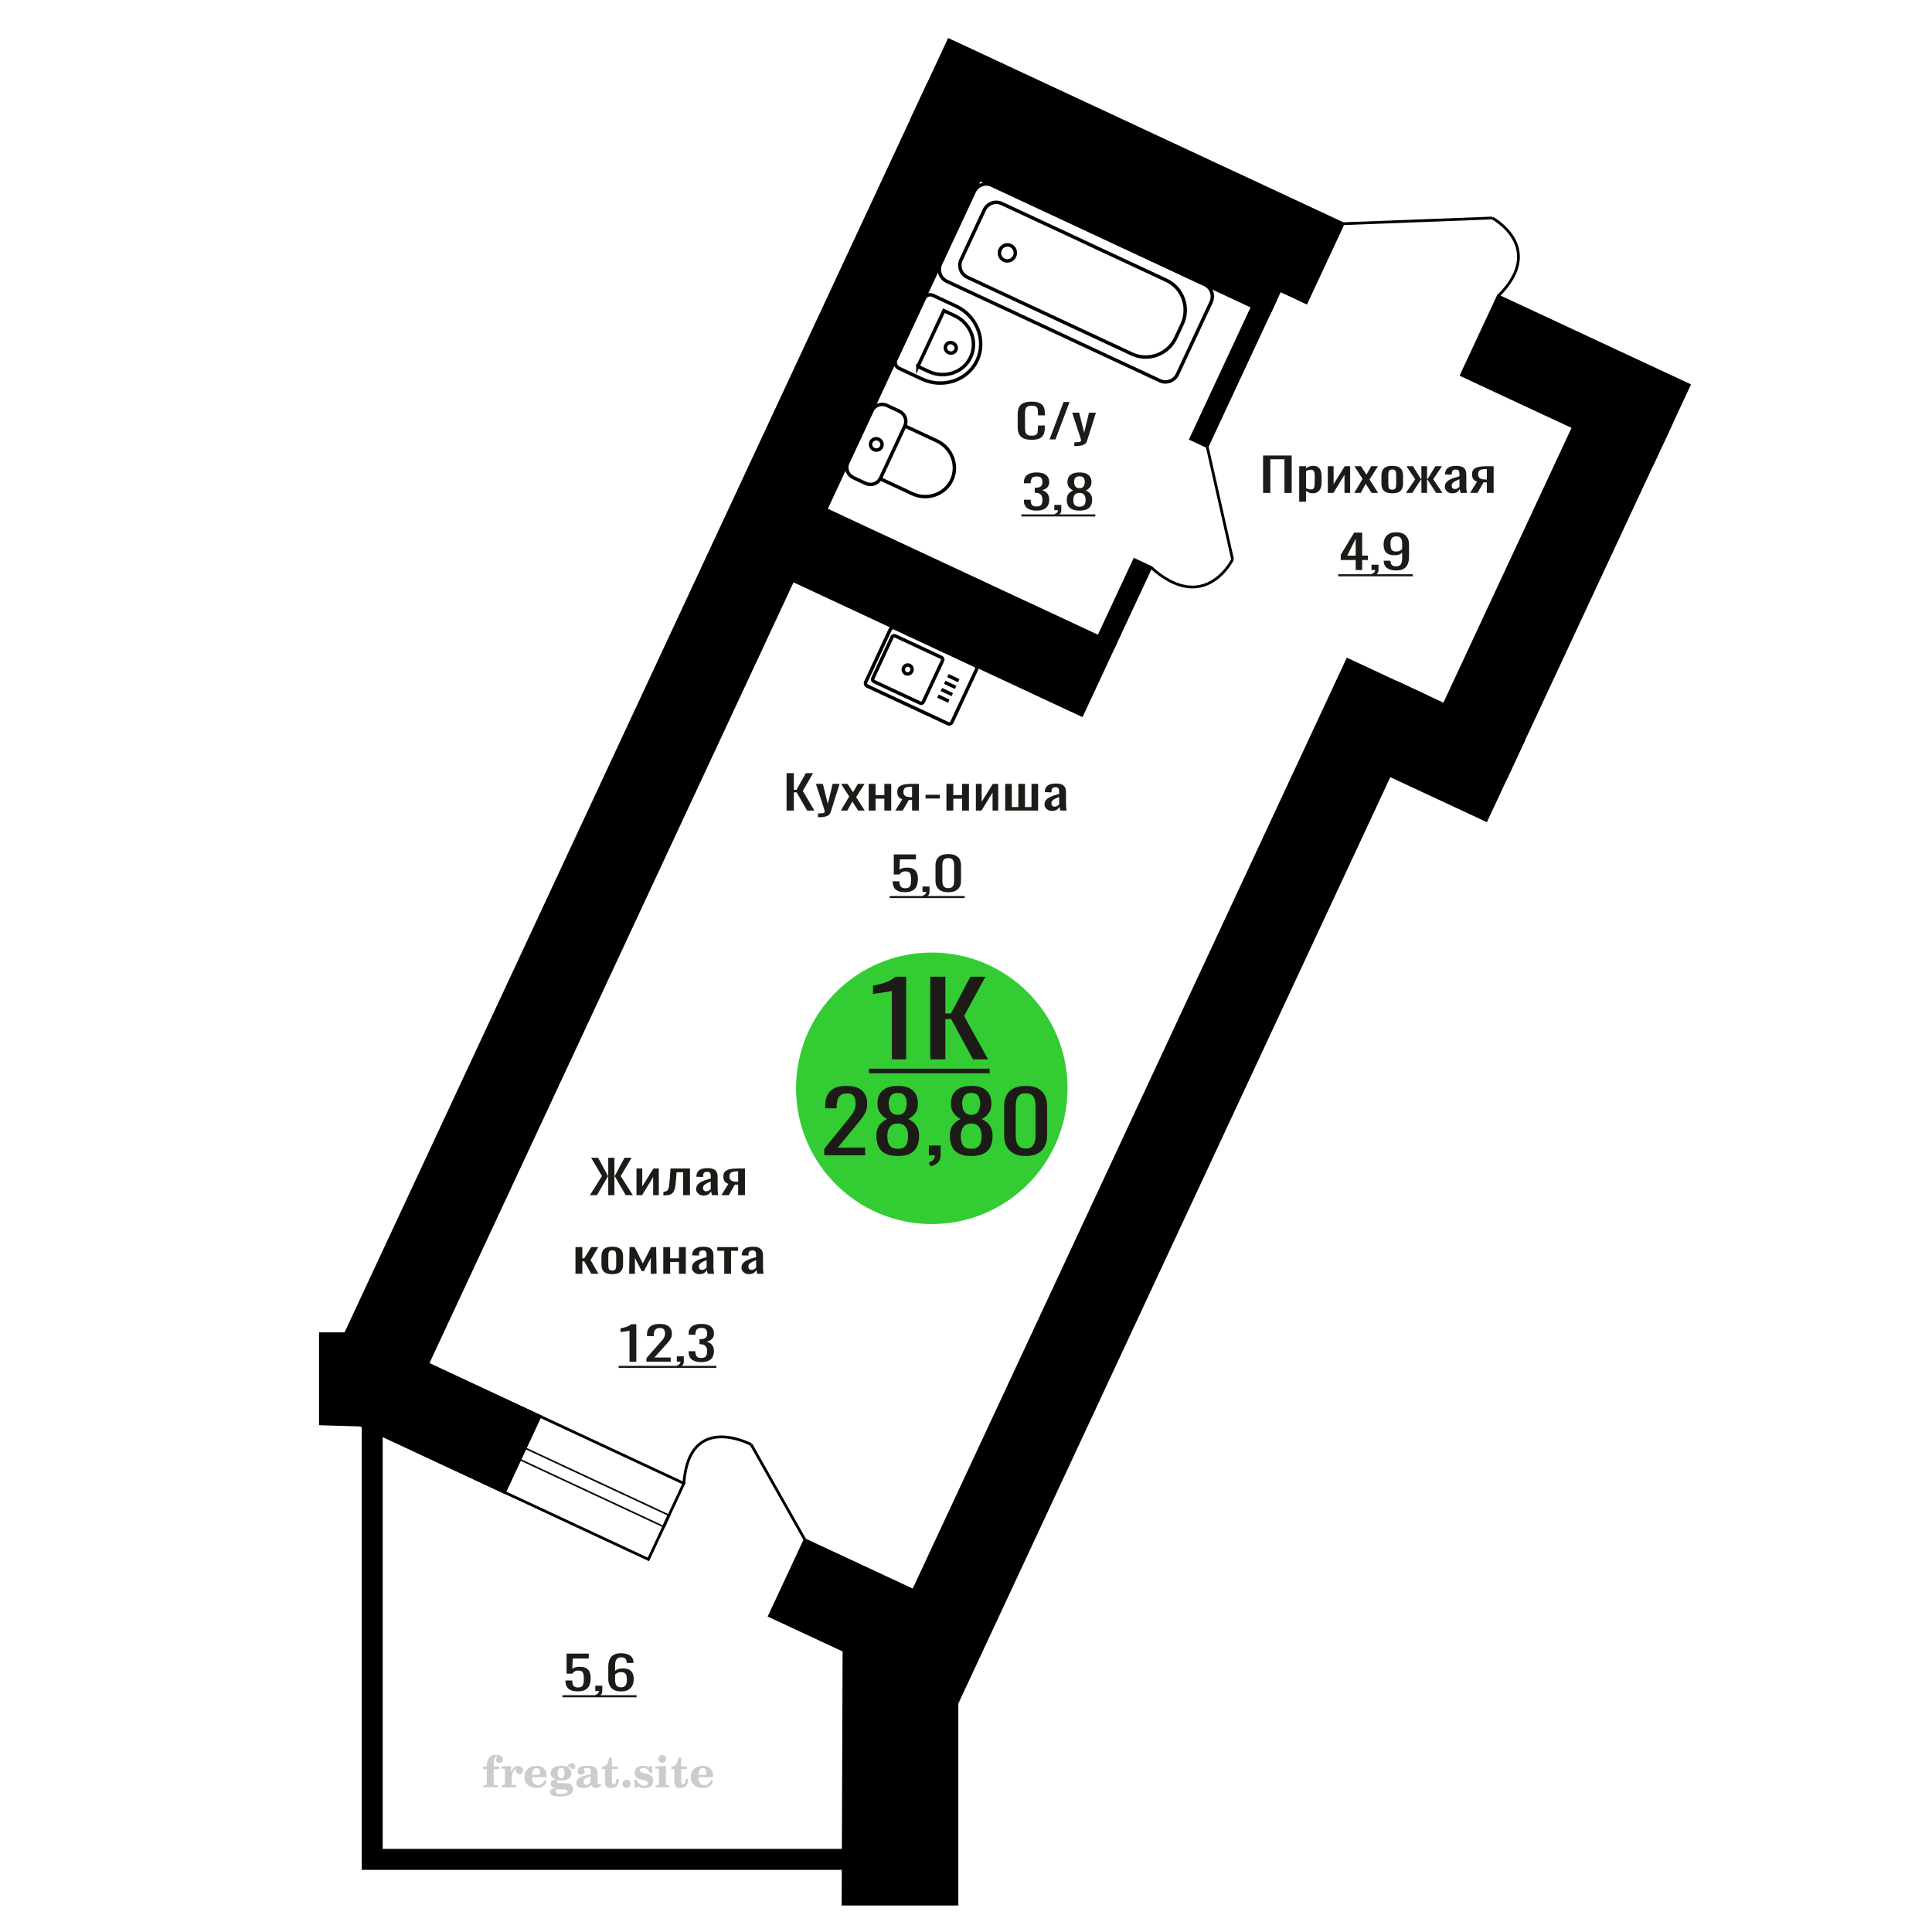 <?xml version="1.0" encoding="UTF-8"?>
<!DOCTYPE svg PUBLIC "-//W3C//DTD SVG 1.1//EN" "http://www.w3.org/Graphics/SVG/1.1/DTD/svg11.dtd">
<!-- Creator: CorelDRAW 2019 -->
<svg xmlns="http://www.w3.org/2000/svg" xml:space="preserve" width="140mm" height="140mm" version="1.1" style="shape-rendering:geometricPrecision; text-rendering:geometricPrecision; image-rendering:optimizeQuality; fill-rule:evenodd; clip-rule:evenodd"
viewBox="0 0 14000 14000"
 xmlns:xlink="http://www.w3.org/1999/xlink">
 <defs>
  <style type="text/css">
   <![CDATA[
    .str0 {stroke:black;stroke-width:25;stroke-miterlimit:22.926}
    .str1 {stroke:black;stroke-width:20;stroke-miterlimit:22.926}
    .fil1 {fill:none}
    .fil3 {fill:black}
    .fil2 {fill:#1C1B17}
    .fil4 {fill:#33CC33}
    .fil0 {fill:#1C1B17;fill-rule:nonzero}
    .fil5 {fill:#CCCCCC;fill-rule:nonzero}
   ]]>
  </style>
 </defs>
 <g id="Слой_x0020_1">
  <path class="fil0" d="M7476.05 3187.01c-26.71,0 -47.44,-4.01 -62.19,-12.05 -14.74,-8.03 -25,-18.85 -30.74,-32.46 -5.75,-13.61 -8.63,-28.78 -8.63,-45.51l0 -95.72c0,-18.3 2.88,-34.25 8.63,-47.86 5.74,-13.61 16,-24.15 30.74,-31.62 14.75,-7.48 35.48,-11.22 62.19,-11.22 23.61,0 42.31,3.13 56.14,9.38 13.82,6.24 23.76,15.17 29.81,26.77 6.06,11.6 9.08,25.55 9.08,41.83l0 21.42 -49.83 0 0 -19.07c0,-10.04 -0.71,-18.91 -2.11,-26.61 -1.39,-7.7 -5.2,-13.67 -11.41,-17.91 -6.21,-4.23 -16.62,-6.35 -31.21,-6.35 -14.91,0 -25.78,2.28 -32.61,6.86 -6.84,4.57 -11.26,11.04 -13.28,19.41 -2.02,8.36 -3.02,18.13 -3.02,29.28l0 107.43c0,13.61 1.54,24.37 4.65,32.3 3.1,7.92 8.24,13.55 15.38,16.9 7.14,3.34 16.77,5.02 28.88,5.02 14.28,0 24.53,-2.29 30.75,-6.86 6.21,-4.58 10.09,-10.88 11.64,-18.91 1.56,-8.04 2.34,-17.41 2.34,-28.12l0 -20.08 49.83 0 0 20.08c0,16.51 -2.79,31.07 -8.38,43.68 -5.6,12.6 -15.22,22.42 -28.88,29.45 -13.67,7.03 -32.92,10.54 -57.77,10.54z"/>
  <polygon id="1" class="fil0" points="7605.57,3184 7707.11,2912.92 7750.45,2912.92 7648.43,3184 "/>
  <path id="2" class="fil0" d="M7784.91 3232.53l0 -27.45c12.11,0 21.74,-0.39 28.88,-1.17 7.14,-0.78 12.27,-2.23 15.37,-4.35 3.1,-2.12 4.66,-5.07 4.66,-8.87 0,-2 -1.08,-6.47 -3.25,-13.38 -2.17,-6.92 -4.51,-14.28 -6.99,-22.09l-54.04 -164.66 50.31 0 36.33 144.58 34.94 -144.58 50.32 0 -64.3 204.15c-2.78,9.37 -7.9,16.79 -15.37,22.25 -7.44,5.47 -16.99,9.43 -28.64,11.89 -11.65,2.45 -25.7,3.68 -42.16,3.68l-6.06 0z"/>
  <path class="fil1 str0" d="M6319.33 2975.93l-176.33 378.13c-18.58,39.85 -0.26,88.07 40.7,107.17l88.55 41.29c40.96,19.1 89.68,2.14 108.26,-37.71l176.32 -378.13c18.58,-39.85 0.27,-88.07 -40.7,-107.17l-88.54 -41.29c-40.97,-19.1 -89.68,-2.14 -108.26,37.71zm237.5 110.75l-178.43 382.65 232.52 108.43c108.19,50.45 236.86,5.64 285.93,-99.6l0 0c49.07,-105.23 0.7,-232.61 -107.5,-283.06l-232.52 -108.42zm-245.03 115.91c-9.55,20.48 -0.22,45.04 20.83,54.86 21.06,9.82 45.87,1.17 55.41,-19.31 9.55,-20.47 0.23,-45.03 -20.83,-54.85 -21.05,-9.82 -45.86,-1.18 -55.41,19.3z"/>
  <path class="fil0" d="M7510.97 3700.02c-20.27,0 -37.18,-2.79 -50.69,-8.36 -13.52,-5.58 -23.66,-13.61 -30.42,-24.1 -6.76,-10.49 -10.13,-22.87 -10.13,-37.15l0 -9.04 48.84 0c0,0.9 0,1.85 0,2.85 0,1 0,2.06 0,3.18 0.3,8.03 1.61,15.28 3.92,21.75 2.3,6.47 6.45,11.6 12.44,15.4 5.99,3.79 14.68,5.69 26.04,5.69 11.98,0 21.04,-2.07 27.19,-6.19 6.14,-4.13 10.29,-9.99 12.43,-17.58 2.15,-7.58 3.24,-16.28 3.24,-26.1 0,-14.28 -3.62,-25.94 -10.84,-34.97 -7.21,-9.04 -19.89,-14 -38.01,-14.9 -0.93,-0.22 -2.08,-0.33 -3.46,-0.33 -1.38,0 -2.53,0 -3.46,0l0 -35.81c0.93,0 2,0 3.23,0 1.23,0 2.31,0 3.23,0 17.5,-0.45 30.1,-3.79 37.79,-10.04 7.68,-6.25 11.52,-16.62 11.52,-31.12 0,-12.28 -2.85,-22.09 -8.54,-29.46 -5.67,-7.36 -16.96,-11.04 -33.86,-11.04 -16.91,0 -28.11,4.07 -33.64,12.22 -5.53,8.14 -8.6,18.57 -9.22,31.29 0,0.89 0,1.84 0,2.84 0,1.01 0,1.95 0,2.85l-48.84 0 0 -9.04c0,-14.5 3.37,-26.88 10.13,-37.15 6.76,-10.26 16.98,-18.18 30.65,-23.76 13.66,-5.58 30.64,-8.37 50.92,-8.37 20.58,0 37.64,2.79 51.14,8.37 13.53,5.58 23.66,13.56 30.42,23.93 6.76,10.38 10.15,22.81 10.15,37.32 0,16.28 -4.85,29.34 -14.53,39.15 -9.66,9.82 -22.65,16.51 -38.94,20.08 11.38,2.46 20.97,6.7 28.81,12.72 7.83,6.02 13.91,13.67 18.2,22.92 4.3,9.26 6.46,20.03 6.46,32.3 0,16.06 -3.08,30.07 -9.23,42 -6.14,11.94 -15.97,21.2 -29.49,27.78 -13.51,6.58 -31.33,9.87 -53.45,9.87z"/>
  <path id="1" class="fil0" d="M7647.38 3740.85l-7.83 -15.39c8.29,-2.01 14.81,-5.53 19.58,-10.55 4.76,-5.02 7.14,-10.98 7.14,-17.9l-26.27 0 0 -38.49 50.7 0 0 37.82c0,11.83 -3.54,21.25 -10.6,28.28 -7.06,7.03 -17.97,12.44 -32.72,16.23z"/>
  <path id="2" class="fil0" d="M7822.49 3700.02c-22.43,0 -40.4,-3.23 -53.92,-9.7 -13.52,-6.47 -23.27,-15.68 -29.26,-27.61 -5.99,-11.94 -8.99,-25.94 -8.99,-42 0,-9.15 1.07,-17.18 3.23,-24.1 2.15,-6.92 5.29,-13 9.45,-18.24 4.14,-5.24 9.06,-9.82 14.75,-13.72 5.67,-3.91 11.89,-7.42 18.66,-10.54 -12.29,-6.03 -22.28,-13.89 -29.95,-23.6 -7.69,-9.7 -11.53,-22.03 -11.53,-36.98 0,-14.28 3.07,-26.66 9.21,-37.15 6.16,-10.48 15.76,-18.57 28.81,-24.26 13.05,-5.69 29.58,-8.54 49.54,-8.54 19.97,0 36.33,2.85 49.08,8.54 12.75,5.69 22.2,13.78 28.34,24.26 6.14,10.49 9.22,22.87 9.22,37.15 0,15.17 -3.77,27.56 -11.29,37.15 -7.53,9.59 -17.6,17.4 -30.18,23.43 6.74,3.12 12.97,6.63 18.66,10.54 5.68,3.9 10.6,8.48 14.74,13.72 4.15,5.24 7.37,11.32 9.68,18.24 2.3,6.92 3.46,14.95 3.46,24.1 0,16.06 -3,30.06 -8.99,42 -5.99,11.93 -15.67,21.14 -29.03,27.61 -13.37,6.47 -31.27,9.7 -53.69,9.7zm0 -28.44c11.98,0 21.19,-2.24 27.65,-6.7 6.45,-4.46 10.83,-10.48 13.14,-18.07 2.3,-7.59 3.46,-16.06 3.46,-25.44 0,-8.47 -1.31,-16.45 -3.93,-23.92 -2.62,-7.48 -7.15,-13.61 -13.59,-18.41 -6.46,-4.8 -15.37,-7.2 -26.73,-7.2 -11.37,0 -20.35,2.35 -26.96,7.03 -6.61,4.69 -11.29,10.77 -14.06,18.24 -2.76,7.48 -4.14,15.56 -4.14,24.26 0,9.38 1.22,17.85 3.69,25.44 2.45,7.59 6.98,13.61 13.59,18.07 6.61,4.46 15.9,6.7 27.88,6.7zm0 -133.87c10.44,-0.23 18.36,-2.57 23.73,-7.03 5.38,-4.46 9.14,-10.21 11.29,-17.24 2.15,-7.02 3.24,-14.33 3.24,-21.92 0,-11.15 -2.77,-20.64 -8.31,-28.44 -5.52,-7.81 -15.52,-11.72 -29.95,-11.72 -14.44,0 -24.58,3.91 -30.41,11.72 -5.84,7.8 -8.76,17.29 -8.76,28.44 0,7.59 1.07,14.9 3.22,21.92 2.16,7.03 6.07,12.78 11.76,17.24 5.67,4.46 13.74,6.8 24.19,7.03z"/>
  <polygon id="3" class="fil2" points="7401.29,3727.43 7937.24,3727.43 7937.24,3742.64 7401.29,3742.64 "/>
  <path class="fil1 str0" d="M6490.93 2607.94l208.12 -446.32c10.54,-22.6 38.53,-32.05 62.21,-21.01l165.68 77.26c152.31,71.03 221.48,248.04 153.71,393.37l0 0.01c-67.77,145.33 -247.83,206.13 -400.15,135.1l-165.67 -77.26c-23.69,-11.04 -34.44,-38.55 -23.9,-61.15zm160.25 47.52l188.48 -404.2 78.04 36.39c115.64,53.93 168.16,188.33 116.71,298.67l-1.38 2.95c-51.45,110.34 -188.17,156.5 -303.81,102.58l-78.04 -36.39zm202.36 -151.68c8.85,-18.99 32.16,-26.86 52.06,-17.58 19.9,9.28 28.86,32.19 20,51.18 -8.85,18.99 -32.16,26.86 -52.06,17.58 -19.9,-9.28 -28.85,-32.19 -20,-51.18z"/>
  <path class="fil0" d="M4187.5 12256.18c-22.42,0 -40.24,-3.13 -53.46,-9.37 -13.2,-6.25 -22.65,-15.29 -28.33,-27.11 -5.69,-11.83 -8.53,-25.88 -8.53,-42.17l49.31 0c0,8.03 0.92,15.9 2.77,23.59 1.84,7.7 5.76,14.06 11.75,19.08 5.98,5.02 15.13,7.53 27.41,7.53 13.52,0 23.2,-2.84 29.04,-8.53 5.84,-5.69 9.52,-13.39 11.06,-23.1 1.54,-9.7 2.3,-20.69 2.3,-32.96 0,-12.27 -0.92,-22.7 -2.76,-31.29 -1.84,-8.59 -5.68,-15.17 -11.52,-19.75 -5.84,-4.57 -15.05,-6.86 -27.65,-6.86 -10.14,0 -18.74,2.29 -25.81,6.86 -7.06,4.58 -12.29,9.76 -15.67,15.56l-41.94 0 0 -145.24 160.83 0 0 35.81 -116.12 0 -3.23 74.96c6.15,-4.68 13.75,-8.36 22.81,-11.04 9.06,-2.68 19.43,-4.02 31.11,-4.02 20.28,0 36.17,3.46 47.7,10.38 11.52,6.91 19.66,16.4 24.42,28.44 4.76,12.05 7.14,25.89 7.14,41.5 0,13.84 -1.38,26.72 -4.15,38.66 -2.76,11.93 -7.6,22.31 -14.51,31.12 -6.91,8.82 -16.36,15.68 -28.34,20.58 -11.98,4.91 -27.19,7.37 -45.63,7.37z"/>
  <path id="1" class="fil0" d="M4321.15 12297.34l-7.84 -15.39c8.29,-2.01 14.82,-5.53 19.58,-10.55 4.77,-5.02 7.15,-10.98 7.15,-17.9l-26.27 0 0 -38.49 50.7 0 0 37.82c0,11.83 -3.54,21.25 -10.61,28.28 -7.06,7.03 -17.96,12.44 -32.71,16.23z"/>
  <path id="2" class="fil0" d="M4499.48 12256.51c-21.51,0 -39.02,-3.96 -52.53,-11.88 -13.52,-7.92 -23.42,-18.63 -29.73,-32.13 -6.29,-13.5 -9.45,-28.5 -9.45,-45.01l0 -91.37c0,-17.62 2.77,-33.69 8.29,-48.19 5.54,-14.5 14.98,-26.1 28.35,-34.8 13.36,-8.7 31.72,-13.06 55.07,-13.06 19.36,0 35.72,2.57 49.08,7.7 13.37,5.13 23.65,12.61 30.88,22.42 7.22,9.82 10.98,21.76 11.28,35.81 0,0.45 0.08,1.06 0.23,1.85 0.15,0.78 0.24,1.5 0.24,2.17l-49.77 0c0,-13.16 -2.92,-23.2 -8.75,-30.12 -5.84,-6.92 -16.9,-10.37 -33.19,-10.37 -8.91,0 -16.59,2.06 -23.04,6.19 -6.45,4.12 -11.29,10.43 -14.52,18.91 -3.23,8.47 -4.84,19.41 -4.84,32.79l0 41.17c4.92,-5.58 11.91,-10.1 20.97,-13.56 9.06,-3.45 20.2,-5.18 33.41,-5.18 20.59,0 36.71,3.23 48.39,9.7 11.67,6.47 19.96,15.56 24.88,27.28 4.91,11.71 7.38,25.49 7.38,41.33 0,16.29 -3.07,31.12 -9.21,44.51 -6.16,13.39 -15.99,24.04 -29.5,31.96 -13.52,7.92 -31.49,11.88 -53.92,11.88zm0 -29.78c11.06,0 19.66,-2.29 25.8,-6.86 6.15,-4.58 10.52,-10.66 13.14,-18.24 2.62,-7.59 3.91,-15.84 3.91,-24.77 0,-10.71 -0.69,-20.64 -2.06,-29.79 -1.39,-9.14 -5,-16.45 -10.84,-21.92 -5.84,-5.46 -15.82,-8.2 -29.95,-8.2 -6.76,0 -12.9,0.9 -18.44,2.68 -5.52,1.79 -10.28,4.07 -14.28,6.86 -3.99,2.79 -7.21,5.75 -9.68,8.87l0 40.5c0,9.14 1.31,17.62 3.93,25.43 2.6,7.81 6.98,14 13.12,18.58 6.16,4.57 14.6,6.86 25.35,6.86z"/>
  <polygon id="3" class="fil2" points="4075.52,12283.92 4612.85,12283.92 4612.85,12299.13 4075.52,12299.13 "/>
  <path class="fil1 str1" d="M5443.08 10467.52c0,0 -450.29,-240.65 -487.51,281.51"/>
  <line class="fil1 str1" x1="5833.07" y1="11158.22" x2="5443.08" y2= "10467.53" />
  <polygon class="fil3 str1" points="6500.27,12140.11 6757.19,11589.14 5833.07,11158.22 5576.15,11709.18 "/>
  <polygon class="fil3 str1" points="2787.23,9664.65 2763.56,10331.55 2321.9,10317.83 2321.9,9664.65 "/>
  <circle class="fil4" cx="6752.17" cy="7886.22" r="983.74"/>
  <path class="fil0" d="M5972.7 8371.45l0 -46.76 159.88 -197.48c11.89,-14.76 22.89,-28.5 32.97,-41.22 10.09,-12.71 18.37,-26.14 24.84,-40.29 6.47,-14.15 9.7,-30.46 9.7,-48.91 0,-22.97 -4.65,-41.02 -13.96,-54.14 -9.32,-13.13 -25.62,-19.69 -48.9,-19.69 -19.66,0 -34.93,4.31 -45.79,12.92 -10.86,8.61 -18.36,19.89 -22.5,33.84 -4.14,13.94 -6.21,28.91 -6.21,44.91l0 16.61 -83.04 0 0 -17.23c0,-29.94 5.05,-55.67 15.14,-77.21 10.08,-21.53 26.37,-38.24 48.89,-50.14 22.51,-11.89 52.38,-17.84 89.63,-17.84 50.71,0 88.48,11.38 113.3,34.15 24.84,22.76 37.25,54.24 37.25,94.43 0,21.33 -3.23,39.99 -9.7,55.99 -6.46,15.99 -14.87,30.96 -25.21,44.91 -10.35,13.94 -21.74,28.3 -34.15,43.06l-144.35 174.72 198.67 0 0 55.37 -296.46 0z"/>
  <path id="1" class="fil0" d="M6505.86 8376.99c-37.77,0 -68.03,-5.95 -90.8,-17.84 -22.76,-11.9 -39.2,-28.82 -49.28,-50.76 -10.09,-21.94 -15.13,-47.68 -15.13,-77.21 0,-16.81 1.81,-31.58 5.43,-44.29 3.62,-12.72 8.92,-23.89 15.91,-33.53 6.99,-9.64 15.26,-18.05 24.84,-25.23 9.56,-7.17 20.04,-13.63 31.42,-19.37 -20.69,-11.08 -37.5,-25.54 -50.44,-43.38 -12.93,-17.84 -19.41,-40.5 -19.41,-67.98 0,-26.25 5.18,-49.01 15.53,-68.29 10.35,-19.27 26.52,-34.14 48.51,-44.6 21.98,-10.46 49.79,-15.69 83.42,-15.69 33.63,0 61.18,5.23 82.65,15.69 21.47,10.46 37.37,25.33 47.73,44.6 10.34,19.28 15.52,42.04 15.52,68.29 0,27.89 -6.34,50.65 -19.01,68.29 -12.68,17.64 -29.62,31.99 -50.84,43.07 11.39,5.74 21.86,12.2 31.43,19.37 9.58,7.18 17.85,15.59 24.84,25.23 6.98,9.64 12.42,20.81 16.3,33.53 3.87,12.71 5.82,27.48 5.82,44.29 0,29.53 -5.05,55.27 -15.14,77.21 -10.09,21.94 -26.38,38.86 -48.9,50.76 -22.5,11.89 -52.64,17.84 -90.4,17.84zm0 -52.3c20.18,0 35.69,-4.1 46.57,-12.3 10.86,-8.2 18.23,-19.28 22.11,-33.22 3.87,-13.95 5.82,-29.53 5.82,-46.76 0,-15.58 -2.2,-30.25 -6.6,-43.98 -4.39,-13.74 -12.02,-25.02 -22.9,-33.84 -10.86,-8.82 -25.86,-13.23 -45,-13.23 -19.14,0 -34.28,4.31 -45.4,12.92 -11.13,8.61 -19.01,19.79 -23.67,33.53 -4.65,13.74 -6.99,28.61 -6.99,44.6 0,17.23 2.07,32.81 6.21,46.76 4.14,13.94 11.77,25.02 22.89,33.22 11.13,8.2 26.79,12.3 46.96,12.3zm0 -246.08c17.59,-0.41 30.91,-4.72 39.97,-12.92 9.05,-8.2 15.39,-18.76 19.01,-31.68 3.62,-12.92 5.43,-26.35 5.43,-40.3 0,-20.51 -4.66,-37.94 -13.97,-52.29 -9.31,-14.36 -26.12,-21.53 -50.44,-21.53 -24.31,0 -41.39,7.17 -51.22,21.53 -9.83,14.35 -14.75,31.78 -14.75,52.29 0,13.95 1.82,27.38 5.44,40.3 3.62,12.92 10.22,23.48 19.78,31.68 9.58,8.2 23.16,12.51 40.75,12.92z"/>
  <path id="2" class="fil0" d="M6743.34 8452.04l-13.2 -28.3c13.97,-3.69 24.97,-10.15 32.98,-19.38 8.02,-9.22 12.03,-20.2 12.03,-32.91l-44.24 0 0 -70.75 85.38 0 0 69.52c0,21.74 -5.96,39.07 -17.85,51.98 -11.91,12.92 -30.28,22.87 -55.1,29.84z"/>
  <path id="3" class="fil0" d="M7038.23 8376.99c-37.77,0 -68.03,-5.95 -90.8,-17.84 -22.76,-11.9 -39.2,-28.82 -49.27,-50.76 -10.1,-21.94 -15.14,-47.68 -15.14,-77.21 0,-16.81 1.81,-31.58 5.44,-44.29 3.62,-12.72 8.91,-23.89 15.9,-33.53 6.99,-9.64 15.27,-18.05 24.84,-25.23 9.56,-7.17 20.04,-13.63 31.42,-19.37 -20.68,-11.08 -37.5,-25.54 -50.44,-43.38 -12.93,-17.84 -19.4,-40.5 -19.4,-67.98 0,-26.25 5.17,-49.01 15.52,-68.29 10.35,-19.27 26.52,-34.14 48.51,-44.6 21.98,-10.46 49.79,-15.69 83.42,-15.69 33.63,0 61.18,5.23 82.65,15.69 21.47,10.46 37.38,25.33 47.73,44.6 10.35,19.28 15.52,42.04 15.52,68.29 0,27.89 -6.33,50.65 -19.01,68.29 -12.68,17.64 -29.62,31.99 -50.84,43.07 11.39,5.74 21.86,12.2 31.44,19.37 9.57,7.18 17.85,15.59 24.83,25.23 6.98,9.64 12.42,20.81 16.3,33.53 3.87,12.71 5.82,27.48 5.82,44.29 0,29.53 -5.05,55.27 -15.14,77.21 -10.09,21.94 -26.38,38.86 -48.89,50.76 -22.51,11.89 -52.64,17.84 -90.41,17.84zm0 -52.3c20.18,0 35.7,-4.1 46.57,-12.3 10.86,-8.2 18.23,-19.28 22.11,-33.22 3.88,-13.95 5.82,-29.53 5.82,-46.76 0,-15.58 -2.2,-30.25 -6.6,-43.98 -4.39,-13.74 -12.02,-25.02 -22.89,-33.84 -10.86,-8.82 -25.86,-13.23 -45.01,-13.23 -19.14,0 -34.28,4.31 -45.4,12.92 -11.13,8.61 -19.01,19.79 -23.67,33.53 -4.65,13.74 -6.99,28.61 -6.99,44.6 0,17.23 2.07,32.81 6.21,46.76 4.14,13.94 11.77,25.02 22.9,33.22 11.12,8.2 26.78,12.3 46.95,12.3zm0 -246.08c17.59,-0.41 30.92,-4.72 39.97,-12.92 9.05,-8.2 15.39,-18.76 19.01,-31.68 3.62,-12.92 5.43,-26.35 5.43,-40.3 0,-20.51 -4.66,-37.94 -13.97,-52.29 -9.31,-14.36 -26.12,-21.53 -50.44,-21.53 -24.31,0 -41.39,7.17 -51.22,21.53 -9.82,14.35 -14.74,31.78 -14.74,52.29 0,13.95 1.81,27.38 5.43,40.3 3.62,12.92 10.22,23.48 19.78,31.68 9.58,8.2 23.16,12.51 40.75,12.92z"/>
  <path id="4" class="fil0" d="M7432.47 8376.99c-35.7,0 -65.07,-6.36 -88.09,-19.07 -23.02,-12.72 -40.09,-30.15 -51.21,-52.3 -11.13,-22.15 -16.69,-47.37 -16.69,-75.67l0 -214.71c0,-29.12 5.44,-54.65 16.3,-76.59 10.86,-21.94 27.81,-39.07 50.83,-51.37 23.02,-12.3 52.64,-18.46 88.86,-18.46 36.22,0 65.71,6.16 88.47,18.46 22.77,12.3 39.58,29.43 50.44,51.37 10.86,21.94 16.3,47.47 16.3,76.59l0 214.71c0,28.71 -5.56,54.14 -16.69,76.29 -11.11,22.15 -28.07,39.47 -50.82,51.98 -22.77,12.51 -52,18.77 -87.7,18.77zm0 -54.14c19.65,0 34.54,-4.51 44.62,-13.54 10.09,-9.02 17.08,-20.61 20.95,-34.76 3.89,-14.15 5.83,-28.81 5.83,-43.98l0 -215.94c0,-16 -1.82,-31.07 -5.44,-45.22 -3.62,-14.15 -10.47,-25.53 -20.56,-34.14 -10.09,-8.62 -25.23,-12.92 -45.4,-12.92 -20.18,0 -35.45,4.3 -45.79,12.92 -10.34,8.61 -17.33,19.99 -20.95,34.14 -3.62,14.15 -5.44,29.22 -5.44,45.22l0 215.94c0,15.17 1.94,29.83 5.83,43.98 3.87,14.15 11.12,25.74 21.72,34.76 10.61,9.03 25.48,13.54 44.63,13.54z"/>
  <path class="fil0" d="M6462.59 7676.6l0 -495.49c-0.64,0.5 -7.9,1.98 -21.76,4.44 -13.87,2.47 -29.52,4.93 -46.93,7.4 -17.41,2.46 -32.89,4.68 -46.42,6.65 -13.56,1.98 -20.65,2.96 -21.29,2.96l0 -59.9c10.96,-1.97 23.69,-4.68 38.21,-8.14 14.51,-3.45 29.35,-7.64 44.51,-12.57 15.15,-4.93 29.65,-11.09 43.52,-18.49 13.87,-7.39 25.64,-16.02 35.32,-25.88l78.36 0 0 599.02 -103.52 0z"/>
  <polygon id="1" class="fil0" points="6741.21,7676.6 6741.21,7077.58 6850.53,7077.58 6850.53,7343.81 6891.16,7343.81 7031.44,7077.58 7140.76,7077.58 6985.97,7362.3 7160.11,7676.6 7050.79,7676.6 6892.13,7384.49 6850.53,7384.49 6850.53,7676.6 "/>
  <polygon id="2" class="fil2" points="6297.16,7743.83 7171.71,7743.83 7171.71,7777.45 6297.16,7777.45 "/>
  <path class="fil5" d="M3499.69 12820.55l0 -20 28.15 0 0 -6.35c0,-24.71 5.87,-43.87 17.67,-57.58 11.8,-13.7 28.37,-20.53 49.64,-20.53 14.92,0 26.72,3.07 35.45,9.16 8.74,6.08 13.13,14.28 13.13,24.6 0,7.68 -2.33,13.71 -6.99,18.1 -4.65,4.39 -11.11,6.56 -19.42,6.56 -6.82,0 -12.38,-2.01 -16.67,-6.03 -4.28,-4.02 -6.45,-9.21 -6.45,-15.5 0,-6.62 2.96,-12.49 8.94,-17.68 1.22,-1.22 1.85,-2.01 1.85,-2.33 0,-1.11 -0.53,-1.96 -1.53,-2.43 -1.06,-0.53 -2.75,-0.8 -5.13,-0.8 -7.89,0 -13.34,4.03 -16.36,12.02 -3.07,7.99 -4.6,24.23 -4.6,48.73l0 10.06 39.95 0 0 20 -39.95 0 0 102.87c0,4.66 0.95,7.83 2.91,9.52 1.96,1.7 5.72,2.54 11.27,2.54l16.94 0 0 15.88 -105.41 0 0 -15.88 13.91 -0.31c4.24,-0.21 7.09,-1.11 8.63,-2.81 1.48,-1.64 2.22,-4.6 2.22,-8.94l0 -102.87 -28.15 0z"/>
  <path id="1" class="fil5" d="M3633.57 12951.36l0 -15.88 14.87 -0.31c4.34,-0.32 7.25,-1.27 8.68,-2.86 1.43,-1.59 2.17,-4.55 2.17,-8.89l0 -95.04c0,-5.08 -1.11,-8.47 -3.39,-10.11 -2.27,-1.64 -6.98,-2.48 -14.13,-2.48 -0.95,0 -2.48,0.05 -4.6,0.16 -2.12,0.1 -3.7,0.15 -4.87,0.15l0 -15.55 70.75 -3.5 0 43.71c6.25,-14.34 13.65,-25.18 22.39,-32.49 8.67,-7.25 18.46,-10.9 29.42,-10.9 10.16,0 18.41,2.86 24.76,8.52 6.35,5.72 9.53,12.97 9.53,21.86 0,8.67 -2.33,15.61 -7.04,20.85 -4.71,5.23 -10.9,7.83 -18.57,7.83 -7.15,0 -12.97,-2.28 -17.47,-6.88 -4.49,-4.61 -6.77,-10.59 -6.77,-17.94 0,-2.91 0.48,-5.56 1.43,-8.04 0.9,-2.49 2.38,-4.87 4.34,-7.15 -11.8,3.81 -20.75,12.01 -26.94,24.5 -6.19,12.49 -9.31,28.79 -9.31,48.84l0 33.66c0,4.34 0.74,7.3 2.22,8.94 1.54,1.7 4.39,2.6 8.63,2.81l20.27 0.31 0 15.88 -106.37 0z"/>
  <path id="2" class="fil5" d="M3947.95 12898.97l13.97 6.67c-4.97,16.62 -13.65,29.26 -26.09,37.89 -12.48,8.62 -28.31,12.91 -47.51,12.91 -26.36,0 -47.58,-7.41 -63.77,-22.17 -16.14,-14.77 -24.23,-34.13 -24.23,-58.1 0,-23.92 8.04,-43.4 24.07,-58.32 16.09,-14.92 37.1,-22.38 63.03,-22.38 23.65,0 42.01,6.82 55.14,20.53 13.12,13.65 19.68,32.86 19.68,57.52l0 4.18 -106.68 0 0 2.17c0,18.36 3.7,32.23 11.06,41.59 7.41,9.37 18.41,14.02 32.97,14.02 10.63,0 20,-3.06 28.04,-9.2 8.1,-6.14 14.87,-15.24 20.32,-27.31zm-92.39 -37.78l48.79 0c3.33,0 5.66,-0.74 6.98,-2.17 1.33,-1.43 2.02,-4.07 2.02,-7.94 0,-13.65 -2.07,-23.6 -6.14,-29.79 -4.08,-6.19 -10.48,-9.31 -19.26,-9.31 -10.11,0 -17.84,4.07 -23.18,12.17 -5.29,8.15 -8.36,20.48 -9.21,37.04z"/>
  <path id="3" class="fil5" d="M4020.55 12957.13c-10.26,-2.59 -17.99,-6.41 -23.23,-11.54 -5.23,-5.13 -7.83,-11.43 -7.83,-19 0,-8.36 3.44,-15.24 10.37,-20.69 6.94,-5.39 16.94,-9.1 29.96,-11.06 -12.81,-3.43 -22.55,-9.04 -29.27,-16.93 -6.72,-7.83 -10.1,-17.41 -10.1,-28.68 0,-16.09 6.82,-29.21 20.47,-39.26 13.66,-10.11 31.49,-15.14 53.5,-15.14 7.78,0 15.08,0.8 22.02,2.33 6.93,1.54 13.65,3.86 20.16,6.93l5.45 -7.88c4.23,-6.03 9.31,-10.64 15.18,-13.92 5.88,-3.28 12.02,-4.92 18.42,-4.92 7.04,0 12.75,2.01 17.2,6.03 4.44,4.08 6.67,9.26 6.67,15.56 0,6.19 -1.7,11.27 -5.14,15.13 -3.38,3.87 -7.83,5.82 -13.28,5.82 -3.76,0 -6.93,-0.79 -9.63,-2.38 -2.7,-1.64 -4.87,-4.07 -6.51,-7.35 -0.63,-1.27 -1,-2.81 -1.22,-4.66 -0.31,-2.59 -1.43,-3.91 -3.28,-4.02 -1.85,0 -3.91,0.9 -6.19,2.7 -2.27,1.8 -4.13,4.07 -5.55,6.82 7.83,5.4 13.54,11.17 17.14,17.36 3.6,6.25 5.4,13.39 5.4,21.43 0,16.14 -6.56,28.79 -19.63,37.94 -13.07,9.16 -31.23,13.76 -54.46,13.76 -1.95,0 -4.71,-0.1 -8.25,-0.32 -3.49,-0.21 -6.03,-0.31 -7.57,-0.31 -4.87,0 -8.68,0.9 -11.37,2.75 -2.76,1.8 -4.13,4.29 -4.13,7.46 0,3.65 1.21,6.19 3.65,7.62 2.43,1.43 6.67,2.17 12.75,2.17l23.02 0c12.07,0 22.6,0.37 31.54,1.16 8.99,0.8 15.13,1.8 18.57,3.02 8.68,3.12 15.45,8.26 20.32,15.5 4.87,7.25 7.31,15.62 7.31,25.09 0,16.72 -7.94,29.58 -23.82,38.57 -15.87,9 -38.63,13.5 -68.31,13.5 -25.24,0 -44.24,-2.75 -56.99,-8.2 -12.76,-5.51 -19.16,-13.66 -19.16,-24.5 0,-7.15 3.12,-13.08 9.31,-17.89 6.19,-4.82 15.03,-8.15 26.51,-10zm15.62 8.84c-4.03,1.64 -6.88,3.54 -8.58,5.66 -1.69,2.11 -2.54,4.87 -2.54,8.31 0,6.93 3.02,12.06 9,15.34 5.98,3.33 15.29,4.98 27.94,4.98 17.14,0 29.84,-1.59 38.05,-4.71 8.2,-3.18 12.33,-8.05 12.33,-14.72 0,-5.23 -2.23,-9.04 -6.67,-11.37 -4.45,-2.33 -12.07,-3.49 -22.86,-3.49l-46.67 0zm5.39 -117.59c0,13.07 1.96,22.6 5.88,28.58 3.97,5.98 10.1,8.99 18.52,8.99 8.46,0 14.71,-3.01 18.78,-9.1 4.02,-6.03 6.04,-15.5 6.04,-28.47 0,-12.7 -2.02,-22.12 -6.04,-28.2 -4.07,-6.09 -10.32,-9.16 -18.78,-9.16 -8.42,0 -14.55,3.07 -18.52,9.16 -3.92,6.08 -5.88,15.5 -5.88,28.2z"/>
  <path id="4" class="fil5" d="M4280.69 12874.52c-18.79,3.02 -32.17,7.47 -40.11,13.34 -7.99,5.87 -11.96,14.13 -11.96,24.82 0,6.51 1.8,11.64 5.34,15.5 3.55,3.81 8.37,5.72 14.35,5.72 9.78,0 17.67,-3.65 23.54,-10.96 5.88,-7.3 8.84,-17.3 8.84,-30l0 -18.42zm49.21 40.22c0,5.08 0.9,8.68 2.7,10.85 1.8,2.17 4.76,3.23 8.79,3.23 1.85,0 3.96,-0.53 6.35,-1.64 2.38,-1.06 3.86,-1.59 4.49,-1.59 1.22,0 2.23,0.37 2.97,1.22 0.68,0.84 1.06,2.01 1.06,3.59 0,6.62 -3.76,12.65 -11.33,18.16 -7.57,5.45 -16.61,8.2 -27.15,8.2 -7.88,0 -14.6,-2.07 -20.16,-6.25 -5.61,-4.18 -8.89,-9.57 -9.94,-16.14 -8.68,7.09 -18.53,12.6 -29.53,16.51 -11.01,3.92 -22.33,5.88 -34.03,5.88 -15.18,0 -26.99,-3.28 -35.35,-9.9 -8.36,-6.61 -12.54,-15.93 -12.54,-27.94 0,-15.98 8.42,-28.84 25.19,-38.47 16.78,-9.68 43.34,-16.93 79.59,-21.8l0 -17.25c0,-11.17 -2.22,-19.05 -6.67,-23.71 -4.44,-4.65 -11.85,-6.98 -22.17,-6.98 -6.72,0 -12.38,1.11 -16.94,3.33 -4.6,2.22 -6.93,4.82 -6.93,7.67 0,0.74 1.38,2.86 4.13,6.41 2.75,3.49 4.13,7.41 4.13,11.8 0,5.98 -2.33,10.79 -7.04,14.5 -4.71,3.65 -10.85,5.5 -18.36,5.5 -7.68,0 -14.03,-2.22 -19.11,-6.67 -5.02,-4.44 -7.56,-10 -7.56,-16.72 0,-13.23 6.35,-23.49 19.05,-30.8 12.75,-7.25 30.69,-10.9 53.97,-10.9 13.02,0 24.45,1.33 34.35,3.97 9.84,2.59 17.99,6.51 24.39,11.64 5.08,3.97 8.63,8.42 10.64,13.44 2.01,4.98 3.01,12.65 3.01,22.97l0 67.89z"/>
  <path id="5" class="fil5" d="M4483.74 12891.35c0,0.74 0.1,1.85 0.26,3.34 0.16,1.48 0.21,2.59 0.21,3.33 0,18.57 -4.92,33.07 -14.76,43.5 -9.9,10.37 -23.6,15.56 -41.12,15.56 -15.98,0 -27.36,-3.76 -34.08,-11.33 -6.72,-7.51 -10.05,-20.8 -10.05,-39.85l0 -86.62 -22.86 0 0 -17.04c15.72,-1 27.94,-7.14 36.62,-18.31 8.68,-11.16 13.44,-26.93 14.29,-47.2l21.8 0 0 63.82 42.86 0 0 18.73 -42.86 0 0 84.14c0,10.74 1,17.88 2.96,21.38 1.96,3.54 5.4,5.29 10.37,5.29 6.09,0 10.69,-3.23 13.87,-9.63 3.12,-6.41 4.87,-16.09 5.18,-29.11l17.31 0z"/>
  <path id="6" class="fil5" d="M4539.88 12896.11c8.05,0 15.03,2.92 20.91,8.79 5.87,5.82 8.83,12.8 8.83,20.95 0,8.21 -2.91,15.24 -8.78,21.12 -5.82,5.87 -12.81,8.84 -20.96,8.84 -8.09,0 -15.02,-2.97 -20.85,-8.84 -5.87,-5.88 -8.78,-12.91 -8.78,-21.12 0,-8.04 2.96,-15.02 8.84,-20.9 5.87,-5.87 12.8,-8.84 20.79,-8.84z"/>
  <path id="7" class="fil5" d="M4597.56 12895.48l13.71 0c6.51,14.39 14.76,25.4 24.76,33.02 10.06,7.62 21.22,11.43 33.61,11.43 8.09,0 14.49,-1.8 19.2,-5.34 4.77,-3.6 7.15,-8.37 7.15,-14.4 0,-5.4 -2.07,-9.52 -6.25,-12.43 -4.18,-2.91 -13.07,-5.77 -26.72,-8.58 -23.44,-4.49 -39.95,-10.84 -49.53,-18.94 -9.58,-8.1 -14.34,-19.42 -14.34,-33.97 0,-16.14 5.34,-28.63 16.03,-37.47 10.69,-8.89 25.88,-13.33 45.51,-13.33 7.3,0 14.29,0.9 20.8,2.75 6.56,1.85 12.54,4.5 17.94,7.99l12.43 -8.52 13.07 0 1.54 50.8 -14.92 0c-5.56,-11.91 -12.76,-21.27 -21.54,-27.99 -8.79,-6.72 -18.21,-10.11 -28.31,-10.11 -7.68,0 -13.92,1.69 -18.73,5.13 -4.87,3.44 -7.31,7.73 -7.31,12.91 0,9.85 12.54,16.99 37.57,21.44 3.02,0.52 5.35,0.95 6.99,1.27 17.67,3.28 31.01,9.26 39.9,17.93 8.89,8.68 13.33,19.95 13.33,33.77 0,16.66 -5.61,29.84 -16.82,39.58 -11.22,9.79 -26.52,14.66 -45.94,14.66 -8.67,0 -16.93,-1.01 -24.66,-3.07 -7.77,-2.07 -14.76,-5.03 -21.11,-8.95l-13.65 9.48 -12.75 0 -0.96 -59.06z"/>
  <path id="8" class="fil5" d="M4771.18 12744.98c0,-7.88 2.7,-14.55 8.15,-20 5.45,-5.5 12.01,-8.25 19.79,-8.25 7.46,0 13.92,2.75 19.42,8.31 5.45,5.55 8.2,12.17 8.2,19.94 0,7.78 -2.7,14.45 -8.15,20.11 -5.45,5.67 -11.9,8.47 -19.47,8.47 -7.78,0 -14.34,-2.75 -19.79,-8.31 -5.45,-5.55 -8.15,-12.27 -8.15,-20.27zm54.29 178.39c0,4.44 0.74,7.51 2.17,9.1 1.48,1.59 4.39,2.49 8.73,2.7l12.6 0.31 0 15.88 -98.11 0 0 -15.88 13.81 -0.31c4.29,-0.21 7.2,-1.11 8.68,-2.81 1.53,-1.64 2.28,-4.65 2.28,-8.99l0 -95.04c0,-5.03 -1.12,-8.42 -3.39,-10.06 -2.28,-1.64 -6.93,-2.48 -13.97,-2.48 -0.95,0 -2.44,0.05 -4.61,0.16 -2.11,0.1 -3.75,0.15 -5.02,0.15l0 -15.55 76.83 -3.5 0 126.32z"/>
  <path id="9" class="fil5" d="M4986.03 12891.35c0,0.74 0.1,1.85 0.26,3.34 0.16,1.48 0.21,2.59 0.21,3.33 0,18.57 -4.92,33.07 -14.76,43.5 -9.9,10.37 -23.6,15.56 -41.12,15.56 -15.98,0 -27.36,-3.76 -34.08,-11.33 -6.72,-7.51 -10.05,-20.8 -10.05,-39.85l0 -86.62 -22.86 0 0 -17.04c15.72,-1 27.94,-7.14 36.62,-18.31 8.68,-11.16 13.44,-26.93 14.29,-47.2l21.8 0 0 63.82 42.86 0 0 18.73 -42.86 0 0 84.14c0,10.74 1,17.88 2.96,21.38 1.96,3.54 5.4,5.29 10.37,5.29 6.09,0 10.69,-3.23 13.87,-9.63 3.12,-6.41 4.87,-16.09 5.18,-29.11l17.31 0z"/>
  <path id="10" class="fil5" d="M5153.19 12898.97l13.97 6.67c-4.97,16.62 -13.65,29.26 -26.09,37.89 -12.48,8.62 -28.31,12.91 -47.51,12.91 -26.36,0 -47.58,-7.41 -63.77,-22.17 -16.14,-14.77 -24.23,-34.13 -24.23,-58.1 0,-23.92 8.04,-43.4 24.07,-58.32 16.09,-14.92 37.1,-22.38 63.03,-22.38 23.65,0 42.01,6.82 55.14,20.53 13.12,13.65 19.68,32.86 19.68,57.52l0 4.18 -106.68 0 0 2.17c0,18.36 3.7,32.23 11.06,41.59 7.41,9.37 18.41,14.02 32.97,14.02 10.63,0 20,-3.06 28.04,-9.2 8.1,-6.14 14.87,-15.24 20.32,-27.31zm-92.39 -37.78l48.79 0c3.33,0 5.66,-0.74 6.98,-2.17 1.33,-1.43 2.02,-4.07 2.02,-7.94 0,-13.65 -2.07,-23.6 -6.14,-29.79 -4.08,-6.19 -10.48,-9.31 -19.26,-9.31 -10.11,0 -17.84,4.07 -23.18,12.17 -5.29,8.15 -8.36,20.48 -9.21,37.04z"/>
  <polygon class="fil0" points="5699.88,5873.66 5699.88,5602.58 5752.41,5602.58 5752.41,5723.06 5771.94,5723.06 5839.35,5602.58 5891.86,5602.58 5817.5,5731.43 5901.17,5873.66 5848.64,5873.66 5772.4,5741.47 5752.41,5741.47 5752.41,5873.66 "/>
  <path id="1" class="fil0" d="M5927.66 5922.19l0 -27.45c12.08,0 21.69,-0.39 28.82,-1.17 7.12,-0.78 12.24,-2.23 15.33,-4.35 3.1,-2.12 4.66,-5.07 4.66,-8.87 0,-2 -1.09,-6.47 -3.25,-13.38 -2.17,-6.92 -4.5,-14.28 -6.98,-22.09l-53.92 -164.66 50.2 0 36.25 144.58 34.87 -144.58 50.21 0 -64.16 204.15c-2.78,9.37 -7.89,16.79 -15.33,22.25 -7.43,5.47 -16.96,9.43 -28.59,11.89 -11.62,2.45 -25.64,3.68 -42.07,3.68l-6.04 0z"/>
  <polygon id="2" class="fil0" points="6093.14,5873.66 6153.57,5771.92 6094.54,5680.22 6141.95,5680.22 6181.46,5741.47 6216.33,5680.22 6265.14,5680.22 6203.77,5776.27 6266.07,5873.66 6218.65,5873.66 6176.35,5808.06 6140.09,5873.66 "/>
  <polygon id="3" class="fil0" points="6294.89,5873.66 6294.89,5680.22 6344.63,5680.22 6344.63,5761.55 6408.31,5761.55 6408.31,5680.22 6458.05,5680.22 6458.05,5873.66 6408.31,5873.66 6408.31,5787.65 6344.63,5787.65 6344.63,5873.66 "/>
  <path id="4" class="fil0" d="M6487.8 5873.66l50.67 -81.99c-8.68,-2.46 -15.73,-6.14 -21.15,-11.05 -5.43,-4.91 -9.38,-10.93 -11.86,-18.07 -2.47,-7.14 -3.71,-15.17 -3.71,-24.1 0,-10.26 1.86,-19.07 5.57,-26.44 3.72,-7.36 9.61,-13.38 17.67,-18.07 8.05,-4.68 18.75,-8.14 32.07,-10.37 13.33,-2.23 29.75,-3.35 49.28,-3.35l52.06 0 0 193.44 -49.27 0 0 -76.3c-4.96,0 -9.15,-0.06 -12.55,-0.17 -3.41,-0.11 -7.13,-0.28 -11.16,-0.5l-44.17 76.97 -53.45 0zm115.75 -97.05c0.62,0 1.62,0 3.01,0 1.4,0 2.25,0 2.57,0l0 -75.97c-0.32,0 -1.17,0 -2.57,0 -1.39,0 -2.23,0 -2.55,0 -14.56,0 -26.1,1.28 -34.63,3.84 -8.52,2.57 -14.49,6.59 -17.89,12.05 -3.42,5.47 -5.11,12.78 -5.11,21.92 0,12.72 3.94,22.2 11.85,28.45 7.9,6.25 23.01,9.48 45.32,9.71z"/>
  <polygon id="5" class="fil0" points="6706.75,5786.31 6706.75,5759.2 6810.41,5759.2 6810.41,5786.31 "/>
  <polygon id="6" class="fil0" points="6858.29,5873.66 6858.29,5680.22 6908.03,5680.22 6908.03,5761.55 6971.71,5761.55 6971.71,5680.22 7021.45,5680.22 7021.45,5873.66 6971.71,5873.66 6971.71,5787.65 6908.03,5787.65 6908.03,5873.66 "/>
  <polygon id="7" class="fil0" points="7071.65,5873.66 7071.65,5680.22 7113.48,5680.22 7113.48,5810.41 7194.38,5680.22 7233.42,5680.22 7233.42,5873.66 7192.52,5873.66 7192.52,5742.47 7112.09,5873.66 "/>
  <polygon id="8" class="fil0" points="7284.08,5873.66 7284.08,5680.22 7331.96,5680.22 7331.96,5848.23 7379.38,5848.23 7379.38,5680.22 7427.25,5680.22 7427.25,5848.23 7474.67,5848.23 7474.67,5680.22 7522.55,5680.22 7522.55,5873.66 "/>
  <path id="9" class="fil0" d="M7622.96 5876.34c-10.54,0 -19.83,-2.18 -27.89,-6.53 -8.06,-4.35 -14.42,-9.93 -19.06,-16.73 -4.65,-6.81 -6.97,-14 -6.97,-21.59 0,-12.05 2.78,-22.2 8.36,-30.45 5.59,-8.26 13.25,-15.23 23.02,-20.92 9.75,-5.69 21.07,-10.65 33.93,-14.89 12.86,-4.24 26.42,-8.37 40.67,-12.39l0 -13.72c0,-7.81 -0.63,-14.28 -1.86,-19.41 -1.24,-5.13 -3.79,-8.98 -7.67,-11.54 -3.87,-2.57 -9.68,-3.85 -17.43,-3.85 -6.82,0 -12.32,1.11 -16.5,3.34 -4.18,2.23 -7.21,5.41 -9.07,9.54 -1.86,4.13 -2.78,8.98 -2.78,14.56l0 9.71 -49.28 -1.34c0.62,-21.42 7.43,-37.21 20.46,-47.36 13.01,-10.15 33.15,-15.23 60.42,-15.23 26.65,0 45.56,5.25 56.71,15.73 11.16,10.49 16.74,25.66 16.74,45.52l0 88.35c0,6.02 0.24,11.83 0.69,17.4 0.48,5.58 1.09,10.77 1.87,15.57 0.77,4.79 1.47,9.31 2.09,13.55l-45.56 0c-0.93,-3.57 -2.09,-8.09 -3.48,-13.55 -1.39,-5.47 -2.41,-10.43 -3.03,-14.9 -3.1,7.59 -9.06,14.67 -17.89,21.25 -8.83,6.59 -21,9.88 -36.49,9.88zm19.52 -30.79c4.95,0 9.61,-1.01 13.94,-3.01 4.35,-2.01 8.22,-4.3 11.63,-6.87 3.41,-2.56 5.73,-4.62 6.97,-6.19l0 -54.88c-7.75,3.12 -15.03,6.24 -21.85,9.37 -6.82,3.12 -12.78,6.41 -17.89,9.87 -5.11,3.46 -9.15,7.36 -12.08,11.71 -2.95,4.36 -4.42,9.32 -4.42,14.9 0,7.81 2.01,13.94 6.04,18.4 4.03,4.47 9.92,6.7 17.66,6.7z"/>
  <polygon class="fil0" points="9152.78,3571.87 9152.78,3300.79 9360.11,3300.79 9360.11,3571.87 9307.58,3571.87 9307.58,3327.9 9205.31,3327.9 9205.31,3571.87 "/>
  <path id="1" class="fil0" d="M9414.49 3635.46l0 -257.03 49.74 0 0 15.4c5.89,-4.91 13.02,-9.15 21.39,-12.72 8.36,-3.57 18.28,-5.36 29.75,-5.36 13.95,0 25.02,2.62 33.23,7.87 8.22,5.24 14.33,11.82 18.36,19.74 4.03,7.92 6.67,15.96 7.9,24.1 1.25,8.14 1.86,15.12 1.86,20.92l0 46.85c0,13.61 -1.86,26.5 -5.56,38.65 -3.73,12.16 -10.46,21.98 -20.23,29.46 -9.76,7.47 -23.47,11.21 -41.14,11.21 -9.61,0 -18.13,-1.73 -25.57,-5.19 -7.43,-3.46 -14.1,-7.42 -19.99,-11.88l0 77.98 -49.74 0zm85.54 -89.02c8.68,0 14.87,-2.29 18.59,-6.87 3.73,-4.57 6.05,-10.76 6.98,-18.57 0.93,-7.81 1.39,-16.4 1.39,-25.77l0 -46.85c0,-8.04 -0.62,-15.45 -1.87,-22.26 -1.23,-6.8 -3.87,-12.21 -7.9,-16.23 -4.03,-4.02 -10.37,-6.02 -19.06,-6.02 -6.5,0 -12.69,1 -18.58,3.01 -5.89,2.01 -11,4.35 -15.35,7.03l0 123.82c4.65,2.46 9.92,4.52 15.81,6.2 5.89,1.67 12.55,2.51 19.99,2.51z"/>
  <polygon id="2" class="fil0" points="9621.81,3571.87 9621.81,3378.43 9663.65,3378.43 9663.65,3508.62 9744.54,3378.43 9783.59,3378.43 9783.59,3571.87 9742.68,3571.87 9742.68,3440.68 9662.26,3571.87 "/>
  <polygon id="3" class="fil0" points="9813.32,3571.87 9873.76,3470.13 9814.73,3378.43 9862.13,3378.43 9901.65,3439.68 9936.51,3378.43 9985.32,3378.43 9923.96,3474.48 9986.25,3571.87 9938.83,3571.87 9896.54,3506.27 9860.27,3571.87 "/>
  <path id="4" class="fil0" d="M10088.98 3574.55c-19.82,0 -35.47,-2.9 -46.95,-8.7 -11.46,-5.81 -19.6,-14.06 -24.4,-24.77 -4.81,-10.71 -7.2,-23.31 -7.2,-37.82l0 -56.22c0,-14.5 2.39,-27.11 7.2,-37.82 4.8,-10.71 12.94,-18.96 24.4,-24.77 11.48,-5.8 27.13,-8.7 46.95,-8.7 19.84,0 35.42,2.9 46.73,8.7 11.3,5.81 19.36,14.06 24.16,24.77 4.81,10.71 7.21,23.32 7.21,37.82l0 56.22c0,14.51 -2.4,27.11 -7.21,37.82 -4.8,10.71 -12.86,18.96 -24.16,24.77 -11.31,5.8 -26.89,8.7 -46.73,8.7zm0 -26.44c9.61,0 16.35,-2.01 20.22,-6.03 3.88,-4.01 6.21,-9.31 6.98,-15.89 0.77,-6.58 1.16,-13.45 1.16,-20.58l0 -60.58c0,-7.36 -0.39,-14.28 -1.16,-20.75 -0.77,-6.47 -3.1,-11.77 -6.98,-15.9 -3.87,-4.12 -10.61,-6.19 -20.22,-6.19 -9.6,0 -16.42,2.07 -20.45,6.19 -4.02,4.13 -6.43,9.43 -7.2,15.9 -0.78,6.47 -1.16,13.39 -1.16,20.75l0 60.58c0,7.13 0.38,14 1.16,20.58 0.77,6.58 3.18,11.88 7.2,15.89 4.03,4.02 10.85,6.03 20.45,6.03z"/>
  <polygon id="5" class="fil0" points="10187.54,3571.87 10254.95,3473.14 10191.72,3378.43 10239.14,3378.43 10296.31,3471.47 10300.04,3471.47 10300.04,3378.43 10340.94,3378.43 10340.94,3471.47 10344.66,3471.47 10401.38,3378.43 10448.78,3378.43 10385.57,3473.14 10452.98,3571.87 10406.95,3571.87 10344.66,3476.82 10340.94,3476.82 10340.94,3571.87 10300.04,3571.87 10300.04,3476.82 10295.85,3476.82 10233.56,3571.87 "/>
  <path id="6" class="fil0" d="M10523.63 3574.55c-10.54,0 -19.83,-2.18 -27.89,-6.53 -8.05,-4.35 -14.41,-9.93 -19.05,-16.73 -4.66,-6.81 -6.98,-14 -6.98,-21.59 0,-12.05 2.78,-22.2 8.37,-30.45 5.58,-8.26 13.25,-15.23 23.01,-20.92 9.75,-5.69 21.07,-10.65 33.93,-14.89 12.87,-4.24 26.42,-8.37 40.67,-12.39l0 -13.72c0,-7.81 -0.62,-14.28 -1.86,-19.41 -1.23,-5.13 -3.79,-8.98 -7.67,-11.54 -3.87,-2.57 -9.68,-3.85 -17.43,-3.85 -6.82,0 -12.32,1.11 -16.5,3.34 -4.18,2.23 -7.21,5.41 -9.07,9.54 -1.86,4.13 -2.78,8.98 -2.78,14.56l0 9.71 -49.28 -1.34c0.63,-21.42 7.43,-37.21 20.46,-47.36 13.02,-10.15 33.16,-15.23 60.42,-15.23 26.66,0 45.56,5.25 56.71,15.73 11.16,10.49 16.74,25.66 16.74,45.52l0 88.35c0,6.02 0.24,11.83 0.7,17.4 0.47,5.58 1.08,10.77 1.86,15.57 0.78,4.79 1.47,9.31 2.09,13.55l-45.55 0c-0.93,-3.57 -2.1,-8.09 -3.49,-13.55 -1.39,-5.47 -2.4,-10.43 -3.03,-14.9 -3.1,7.59 -9.05,14.67 -17.89,21.25 -8.83,6.59 -21,9.88 -36.49,9.88zm19.52 -30.79c4.96,0 9.61,-1.01 13.94,-3.01 4.35,-2.01 8.23,-4.3 11.63,-6.87 3.42,-2.56 5.74,-4.62 6.97,-6.19l0 -54.88c-7.75,3.12 -15.03,6.24 -21.85,9.37 -6.82,3.12 -12.77,6.41 -17.89,9.87 -5.11,3.46 -9.15,7.36 -12.08,11.71 -2.94,4.36 -4.42,9.32 -4.42,14.9 0,7.81 2.02,13.94 6.04,18.4 4.03,4.47 9.92,6.7 17.66,6.7z"/>
  <path id="7" class="fil0" d="M10652.86 3571.87l50.67 -81.99c-8.68,-2.46 -15.73,-6.14 -21.15,-11.05 -5.43,-4.91 -9.38,-10.93 -11.86,-18.07 -2.47,-7.14 -3.71,-15.17 -3.71,-24.1 0,-10.26 1.86,-19.07 5.57,-26.44 3.72,-7.36 9.61,-13.38 17.67,-18.07 8.05,-4.68 18.75,-8.14 32.07,-10.37 13.33,-2.23 29.75,-3.35 49.28,-3.35l52.06 0 0 193.44 -49.27 0 0 -76.3c-4.96,0 -9.15,-0.06 -12.55,-0.17 -3.41,-0.11 -7.13,-0.28 -11.16,-0.5l-44.17 76.97 -53.45 0zm115.75 -97.05c0.62,0 1.62,0 3.01,0 1.4,0 2.25,0 2.57,0l0 -75.97c-0.32,0 -1.17,0 -2.57,0 -1.39,0 -2.23,0 -2.55,0 -14.56,0 -26.1,1.28 -34.63,3.84 -8.52,2.57 -14.49,6.59 -17.89,12.05 -3.42,5.47 -5.11,12.78 -5.11,21.92 0,12.72 3.94,22.2 11.85,28.45 7.9,6.25 23.01,9.48 45.32,9.71z"/>
  <path class="fil1 str0" d="M6283.46 4970.79l586.18 273.34c10.52,4.91 23.25,0.07 28.3,-10.75l178.18 -382.13c5.05,-10.81 0.57,-23.68 -9.95,-28.58l-586.18 -273.34c-10.52,-4.91 -23.25,-0.07 -28.29,10.75l-178.19 382.13c-5.05,10.81 -0.57,23.68 9.95,28.58zm49.04 -32.39l335.66 156.53c8.26,3.84 18.24,0.05 22.2,-8.44l139.81 -299.82c3.96,-8.49 0.45,-18.58 -7.81,-22.43l-335.66 -156.53c-8.25,-3.84 -18.24,-0.05 -22.2,8.44l-139.81 299.83c-3.96,8.48 -0.45,18.57 7.81,22.42zm231.1 -57.42c15.93,7.43 35.03,0.17 42.67,-16.21 7.64,-16.38 0.92,-35.68 -15.01,-43.11 -15.93,-7.42 -35.03,-0.17 -42.67,16.21 -7.64,16.38 -0.92,35.68 15.01,43.11zm233.19 163.4l78.6 36.66m-53.66 -84.44l78.6 36.65m-54.22 -88.94l78.6 36.66m-55.85 -85.46l78.61 36.66"/>
  <path class="fil1 str0" d="M6964.54 1881.69l167.77 -359.79c22.39,-48 79.39,-69.23 126.69,-47.18l1193.72 556.64c118.25,55.14 169.21,198.44 113.25,318.45l-45.68 97.96c-55.97,120.01 -198.49,173.08 -316.74,117.94l-1193.72 -556.64c-47.29,-22.06 -67.68,-79.37 -45.29,-127.38zm-148.75 29.59l243.57 -522.33c22.38,-48 79.4,-69.23 126.69,-47.18l1544.64 720.28c47.3,22.06 67.68,79.37 45.29,127.38l-243.56 522.32c-22.38,48 -79.39,69.23 -126.69,47.18l-1544.64 -720.28c-47.29,-22.06 -67.68,-79.38 -45.3,-127.37zm431.96 -102.99c13.61,-29.2 47.98,-42 76.75,-28.58 28.78,13.42 41.07,47.97 27.45,77.17 -13.62,29.21 -47.99,42 -76.76,28.58 -28.77,-13.41 -41.06,-47.97 -27.44,-77.17z"/>
  <polygon class="fil1 str1" points="4698.65,11300 4955.57,10749.04 2954.18,9815.77 2697.26,10366.73 "/>
  <path class="fil0" d="M4561.6 9867.05l0 -224.23c-0.31,0.22 -3.76,0.89 -10.37,2.01 -6.61,1.11 -14.06,2.23 -22.35,3.35 -8.3,1.11 -15.67,2.12 -22.13,3.01 -6.44,0.89 -9.83,1.34 -10.13,1.34l0 -27.11c5.21,-0.89 11.29,-2.12 18.2,-3.68 6.91,-1.56 13.98,-3.46 21.19,-5.69 7.23,-2.23 14.14,-5.02 20.74,-8.37 6.61,-3.35 12.21,-7.25 16.83,-11.71l37.33 0 0 271.08 -49.31 0z"/>
  <path id="1" class="fil0" d="M4684.17 9867.05l0 -25.43 94.93 -107.43c7.08,-8.04 13.61,-15.51 19.6,-22.43 5.99,-6.91 10.9,-14.22 14.74,-21.92 3.85,-7.7 5.76,-16.56 5.76,-26.6 0,-12.5 -2.77,-22.32 -8.29,-29.46 -5.53,-7.13 -15.21,-10.7 -29.04,-10.7 -11.68,0 -20.74,2.34 -27.18,7.02 -6.46,4.69 -10.91,10.82 -13.37,18.41 -2.45,7.59 -3.69,15.73 -3.69,24.43l0 9.04 -49.31 0 0 -9.37c0,-16.29 3,-30.29 8.99,-42 5.99,-11.72 15.67,-20.81 29.03,-27.28 13.37,-6.47 31.1,-9.71 53.23,-9.71 30.1,0 52.53,6.2 67.28,18.58 14.75,12.38 22.11,29.51 22.11,51.37 0,11.6 -1.91,21.75 -5.75,30.46 -3.84,8.7 -8.83,16.84 -14.98,24.43 -6.14,7.58 -12.9,15.39 -20.27,23.42l-85.72 95.05 117.98 0 0 30.12 -176.05 0z"/>
  <path id="2" class="fil0" d="M4911.83 9910.89l-7.83 -15.39c8.28,-2.01 14.81,-5.53 19.58,-10.55 4.76,-5.02 7.14,-10.98 7.14,-17.9l-26.27 0 0 -38.49 50.7 0 0 37.82c0,11.83 -3.54,21.25 -10.6,28.28 -7.07,7.03 -17.97,12.44 -32.72,16.23z"/>
  <path id="3" class="fil0" d="M5081.4 9870.06c-20.26,0 -37.17,-2.79 -50.68,-8.36 -13.52,-5.58 -23.66,-13.61 -30.42,-24.1 -6.76,-10.49 -10.13,-22.87 -10.13,-37.15l0 -9.04 48.84 0c0,0.9 0,1.85 0,2.85 0,1 0,2.06 0,3.18 0.3,8.03 1.61,15.28 3.92,21.75 2.3,6.47 6.45,11.6 12.44,15.4 5.99,3.79 14.67,5.69 26.03,5.69 11.98,0 21.05,-2.07 27.2,-6.19 6.14,-4.13 10.29,-9.99 12.43,-17.58 2.15,-7.58 3.24,-16.28 3.24,-26.1 0,-14.28 -3.62,-25.94 -10.84,-34.97 -7.21,-9.04 -19.89,-14 -38.01,-14.9 -0.93,-0.22 -2.08,-0.33 -3.46,-0.33 -1.38,0 -2.53,0 -3.46,0l0 -35.81c0.93,0 2,0 3.22,0 1.24,0 2.32,0 3.24,0 17.5,-0.45 30.1,-3.79 37.78,-10.04 7.69,-6.25 11.53,-16.62 11.53,-31.12 0,-12.28 -2.85,-22.09 -8.54,-29.46 -5.67,-7.36 -16.96,-11.04 -33.86,-11.04 -16.91,0 -28.11,4.07 -33.64,12.22 -5.53,8.14 -8.6,18.57 -9.22,31.29 0,0.89 0,1.84 0,2.84 0,1.01 0,1.95 0,2.85l-48.84 0 0 -9.04c0,-14.5 3.37,-26.88 10.13,-37.15 6.76,-10.26 16.98,-18.18 30.65,-23.76 13.66,-5.58 30.64,-8.37 50.92,-8.37 20.58,0 37.64,2.79 51.14,8.37 13.53,5.58 23.66,13.56 30.42,23.93 6.76,10.38 10.15,22.81 10.15,37.32 0,16.28 -4.85,29.34 -14.53,39.15 -9.66,9.82 -22.65,16.51 -38.94,20.08 11.38,2.46 20.97,6.7 28.81,12.72 7.83,6.02 13.91,13.67 18.2,22.92 4.3,9.26 6.46,20.03 6.46,32.3 0,16.06 -3.08,30.07 -9.23,42 -6.14,11.94 -15.97,21.2 -29.49,27.78 -13.51,6.58 -31.33,9.87 -53.46,9.87z"/>
  <polygon id="4" class="fil2" points="4482.79,9897.47 5191.55,9897.47 5191.55,9912.68 4482.79,9912.68 "/>
  <polygon class="fil0" points="4274.65,8660.76 4362.04,8522.21 4283.48,8389.68 4334.15,8389.68 4404.81,8520.53 4407.59,8520.53 4407.59,8389.68 4452.22,8389.68 4452.22,8520.53 4455.48,8520.53 4525.67,8389.68 4576.79,8389.68 4497.78,8522.21 4585.63,8660.76 4534.03,8660.76 4455.94,8525.22 4452.22,8525.22 4452.22,8660.76 4407.59,8660.76 4407.59,8525.22 4404.34,8525.22 4325.78,8660.76 "/>
  <polygon id="1" class="fil0" points="4612.13,8660.76 4612.13,8467.32 4653.97,8467.32 4653.97,8597.51 4734.86,8467.32 4773.9,8467.32 4773.9,8660.76 4733,8660.76 4733,8529.57 4652.58,8660.76 "/>
  <path id="2" class="fil0" d="M4807.36 8662.43l0 -27.1c9.3,0 16.66,-1.34 22.09,-4.02 5.42,-2.68 9.6,-7.2 12.54,-13.56 2.95,-6.35 5.2,-14.94 6.75,-25.76 1.54,-10.83 2.93,-24.38 4.18,-40.67l6.05 -84 140.84 0 0 193.44 -49.74 0 0 -166.33 -47.41 0 -4.19 56.89c-1.54,22.09 -3.79,40.39 -6.74,54.89 -2.94,14.5 -7.51,25.82 -13.71,33.97 -6.19,8.14 -14.49,13.89 -24.87,17.23 -10.38,3.35 -23.78,5.02 -40.2,5.02l-5.59 0z"/>
  <path id="3" class="fil0" d="M5098.36 8663.44c-10.55,0 -19.84,-2.18 -27.89,-6.53 -8.06,-4.35 -14.42,-9.93 -19.06,-16.73 -4.65,-6.81 -6.97,-14 -6.97,-21.59 0,-12.05 2.77,-22.2 8.36,-30.45 5.58,-8.26 13.25,-15.23 23.01,-20.92 9.75,-5.69 21.07,-10.65 33.94,-14.89 12.86,-4.24 26.41,-8.37 40.66,-12.39l0 -13.72c0,-7.81 -0.62,-14.28 -1.86,-19.41 -1.23,-5.13 -3.79,-8.98 -7.66,-11.54 -3.88,-2.57 -9.68,-3.85 -17.44,-3.85 -6.82,0 -12.32,1.11 -16.5,3.34 -4.18,2.23 -7.21,5.41 -9.07,9.54 -1.86,4.13 -2.77,8.98 -2.77,14.56l0 9.71 -49.29 -1.34c0.63,-21.42 7.44,-37.21 20.46,-47.36 13.02,-10.15 33.16,-15.23 60.42,-15.23 26.66,0 45.56,5.25 56.72,15.73 11.15,10.49 16.73,25.66 16.73,45.52l0 88.35c0,6.02 0.24,11.83 0.7,17.4 0.47,5.58 1.08,10.77 1.86,15.57 0.78,4.79 1.47,9.31 2.1,13.55l-45.56 0c-0.93,-3.57 -2.1,-8.09 -3.49,-13.55 -1.39,-5.47 -2.4,-10.43 -3.03,-14.9 -3.09,7.59 -9.05,14.67 -17.89,21.25 -8.83,6.59 -21,9.88 -36.48,9.88zm19.51 -30.79c4.96,0 9.61,-1.01 13.95,-3.01 4.34,-2.01 8.22,-4.3 11.62,-6.87 3.42,-2.56 5.74,-4.62 6.97,-6.19l0 -54.88c-7.75,3.12 -15.02,6.24 -21.84,9.37 -6.82,3.12 -12.78,6.41 -17.89,9.87 -5.12,3.46 -9.16,7.36 -12.09,11.71 -2.94,4.36 -4.42,9.32 -4.42,14.9 0,7.81 2.02,13.94 6.05,18.4 4.03,4.47 9.91,6.7 17.65,6.7z"/>
  <path id="4" class="fil0" d="M5227.59 8660.76l50.67 -81.99c-8.68,-2.46 -15.74,-6.14 -21.16,-11.05 -5.43,-4.91 -9.37,-10.93 -11.86,-18.07 -2.47,-7.14 -3.71,-15.17 -3.71,-24.1 0,-10.26 1.86,-19.07 5.57,-26.44 3.72,-7.36 9.61,-13.38 17.67,-18.07 8.06,-4.68 18.75,-8.14 32.07,-10.37 13.34,-2.23 29.75,-3.35 49.28,-3.35l52.06 0 0 193.44 -49.27 0 0 -76.3c-4.96,0 -9.15,-0.06 -12.55,-0.17 -3.41,-0.11 -7.13,-0.28 -11.16,-0.5l-44.17 76.97 -53.44 0zm115.74 -97.05c0.62,0 1.63,0 3.01,0 1.41,0 2.25,0 2.57,0l0 -75.97c-0.32,0 -1.16,0 -2.57,0 -1.38,0 -2.23,0 -2.55,0 -14.56,0 -26.1,1.28 -34.63,3.84 -8.51,2.57 -14.49,6.59 -17.89,12.05 -3.42,5.47 -5.11,12.78 -5.11,21.92 0,12.72 3.94,22.2 11.85,28.45 7.9,6.25 23.01,9.48 45.32,9.71z"/>
  <polygon id="5" class="fil0" points="4170.05,9230.37 4170.05,9036.93 4219.78,9036.93 4219.78,9118.59 4233.73,9118.59 4284.4,9036.93 4335.53,9036.93 4279.29,9130.64 4336.46,9230.37 4284.4,9230.37 4233.73,9140.01 4219.78,9140.01 4219.78,9230.37 "/>
  <path id="6" class="fil0" d="M4436.87 9233.05c-19.82,0 -35.48,-2.9 -46.95,-8.7 -11.46,-5.81 -19.6,-14.06 -24.4,-24.77 -4.81,-10.71 -7.2,-23.31 -7.2,-37.82l0 -56.22c0,-14.5 2.39,-27.11 7.2,-37.82 4.8,-10.71 12.94,-18.96 24.4,-24.77 11.47,-5.8 27.13,-8.7 46.95,-8.7 19.83,0 35.42,2.9 46.72,8.7 11.31,5.81 19.37,14.06 24.17,24.77 4.81,10.71 7.21,23.32 7.21,37.82l0 56.22c0,14.51 -2.4,27.11 -7.21,37.82 -4.8,10.71 -12.86,18.96 -24.17,24.77 -11.3,5.8 -26.89,8.7 -46.72,8.7zm0 -26.44c9.61,0 16.35,-2.01 20.22,-6.03 3.88,-4.01 6.21,-9.31 6.97,-15.89 0.78,-6.58 1.17,-13.45 1.17,-20.58l0 -60.58c0,-7.36 -0.39,-14.28 -1.17,-20.75 -0.76,-6.47 -3.09,-11.77 -6.97,-15.9 -3.87,-4.12 -10.61,-6.19 -20.22,-6.19 -9.6,0 -16.42,2.07 -20.45,6.19 -4.03,4.13 -6.43,9.43 -7.21,15.9 -0.77,6.47 -1.15,13.39 -1.15,20.75l0 60.58c0,7.13 0.38,14 1.15,20.58 0.78,6.58 3.18,11.88 7.21,15.89 4.03,4.02 10.85,6.03 20.45,6.03z"/>
  <polygon id="7" class="fil0" points="4559.13,9230.37 4561.92,9036.93 4598.64,9036.93 4658.13,9155.74 4718.11,9036.93 4754.82,9036.93 4757.61,9230.37 4715.78,9230.37 4715.78,9114.91 4666.04,9211.29 4650.7,9211.29 4600.96,9115.58 4600.96,9230.37 "/>
  <polygon id="8" class="fil0" points="4806.42,9230.37 4806.42,9036.93 4856.16,9036.93 4856.16,9118.26 4919.84,9118.26 4919.84,9036.93 4969.58,9036.93 4969.58,9230.37 4919.84,9230.37 4919.84,9144.36 4856.16,9144.36 4856.16,9230.37 "/>
  <path id="9" class="fil0" d="M5068.13 9233.05c-10.54,0 -19.83,-2.18 -27.89,-6.53 -8.06,-4.35 -14.42,-9.93 -19.06,-16.73 -4.65,-6.81 -6.97,-14 -6.97,-21.59 0,-12.05 2.78,-22.2 8.36,-30.45 5.59,-8.26 13.25,-15.23 23.02,-20.92 9.75,-5.69 21.07,-10.65 33.93,-14.89 12.86,-4.24 26.42,-8.37 40.67,-12.39l0 -13.72c0,-7.81 -0.62,-14.28 -1.86,-19.41 -1.24,-5.13 -3.79,-8.98 -7.67,-11.54 -3.87,-2.57 -9.68,-3.85 -17.43,-3.85 -6.82,0 -12.32,1.11 -16.5,3.34 -4.18,2.23 -7.21,5.41 -9.07,9.54 -1.86,4.13 -2.78,8.98 -2.78,14.56l0 9.71 -49.28 -1.34c0.63,-21.42 7.43,-37.21 20.46,-47.36 13.01,-10.15 33.15,-15.23 60.42,-15.23 26.66,0 45.56,5.25 56.71,15.73 11.16,10.49 16.74,25.66 16.74,45.52l0 88.35c0,6.02 0.24,11.83 0.69,17.4 0.48,5.58 1.09,10.77 1.87,15.57 0.77,4.79 1.47,9.31 2.09,13.55l-45.56 0c-0.93,-3.57 -2.09,-8.09 -3.48,-13.55 -1.39,-5.47 -2.4,-10.43 -3.03,-14.9 -3.1,7.59 -9.06,14.67 -17.89,21.25 -8.83,6.59 -21,9.88 -36.49,9.88zm19.52 -30.79c4.96,0 9.61,-1.01 13.94,-3.01 4.35,-2.01 8.22,-4.3 11.63,-6.87 3.41,-2.56 5.73,-4.62 6.97,-6.19l0 -54.88c-7.75,3.12 -15.03,6.24 -21.85,9.37 -6.82,3.12 -12.78,6.41 -17.89,9.87 -5.11,3.46 -9.15,7.36 -12.08,11.71 -2.95,4.36 -4.42,9.32 -4.42,14.9 0,7.81 2.01,13.94 6.04,18.4 4.03,4.47 9.92,6.7 17.66,6.7z"/>
  <polygon id="10" class="fil0" points="5248.03,9230.37 5248.03,9063.7 5197.82,9063.7 5197.82,9036.93 5348.43,9036.93 5348.43,9063.7 5297.77,9063.7 5297.77,9230.37 "/>
  <path id="11" class="fil0" d="M5427 9233.05c-10.54,0 -19.83,-2.18 -27.89,-6.53 -8.05,-4.35 -14.42,-9.93 -19.06,-16.73 -4.65,-6.81 -6.97,-14 -6.97,-21.59 0,-12.05 2.78,-22.2 8.36,-30.45 5.59,-8.26 13.25,-15.23 23.02,-20.92 9.75,-5.69 21.07,-10.65 33.93,-14.89 12.86,-4.24 26.42,-8.37 40.67,-12.39l0 -13.72c0,-7.81 -0.62,-14.28 -1.86,-19.41 -1.24,-5.13 -3.79,-8.98 -7.67,-11.54 -3.87,-2.57 -9.68,-3.85 -17.43,-3.85 -6.82,0 -12.32,1.11 -16.5,3.34 -4.18,2.23 -7.21,5.41 -9.07,9.54 -1.86,4.13 -2.78,8.98 -2.78,14.56l0 9.71 -49.28 -1.34c0.63,-21.42 7.43,-37.21 20.46,-47.36 13.02,-10.15 33.16,-15.23 60.42,-15.23 26.66,0 45.56,5.25 56.71,15.73 11.16,10.49 16.74,25.66 16.74,45.52l0 88.35c0,6.02 0.24,11.83 0.69,17.4 0.48,5.58 1.09,10.77 1.87,15.57 0.77,4.79 1.47,9.31 2.09,13.55l-45.56 0c-0.93,-3.57 -2.09,-8.09 -3.48,-13.55 -1.39,-5.47 -2.4,-10.43 -3.03,-14.9 -3.1,7.59 -9.06,14.67 -17.89,21.25 -8.83,6.59 -21,9.88 -36.49,9.88zm19.52 -30.79c4.96,0 9.61,-1.01 13.94,-3.01 4.35,-2.01 8.23,-4.3 11.63,-6.87 3.42,-2.56 5.73,-4.62 6.97,-6.19l0 -54.88c-7.75,3.12 -15.03,6.24 -21.85,9.37 -6.82,3.12 -12.78,6.41 -17.89,9.87 -5.11,3.46 -9.15,7.36 -12.08,11.71 -2.95,4.36 -4.42,9.32 -4.42,14.9 0,7.81 2.02,13.94 6.04,18.4 4.03,4.47 9.92,6.7 17.66,6.7z"/>
  <line class="fil1 str1" x1="8747.59" y1="3236.17" x2="8931.74" y2= "4053.76" />
  <path class="fil1 str1" d="M8931.73 4053.77c0,0 -201.21,409.14 -592.02,57.09"/>
  <line class="fil1 str1" x1="9732.89" y1="1620.99" x2="10813.87" y2= "1579.68" />
  <path class="fil0" d="M9823.74 4130.64l0 -72.62 -108.28 0 0 -37.49 97.22 -160.97 58.07 0 0 166.66 41.94 0 0 31.8 -41.94 0 0 72.62 -47.01 0zm-60.82 -104.42l60.82 0 0 -123.16 -60.82 123.16z"/>
  <path id="1" class="fil0" d="M9945.88 4174.48l-7.84 -15.39c8.29,-2.01 14.82,-5.53 19.59,-10.55 4.76,-5.02 7.14,-10.98 7.14,-17.9l-26.27 0 0 -38.49 50.7 0 0 37.82c0,11.83 -3.54,21.25 -10.6,28.28 -7.07,7.03 -17.97,12.44 -32.72,16.23z"/>
  <path id="2" class="fil0" d="M10118.68 4133.65c-19.35,0 -35.86,-2.62 -49.53,-7.86 -13.68,-5.25 -24.05,-12.89 -31.11,-22.93 -7.06,-10.04 -10.75,-22.2 -11.07,-36.48 0,-0.44 0,-0.94 0,-1.5 0,-0.56 0,-1.06 0,-1.51l49.31 0c0,12.94 2.92,22.93 8.76,29.95 5.84,7.03 17.21,10.55 34.1,10.55 9.22,0 16.9,-2.07 23.04,-6.19 6.14,-4.13 10.76,-10.49 13.83,-19.08 3.07,-8.59 4.61,-19.47 4.61,-32.63l0 -41.17c-4.61,5.58 -11.44,10.1 -20.5,13.56 -9.08,3.46 -20.36,5.19 -33.88,5.19 -20.58,0 -36.71,-3.3 -48.38,-9.88 -11.68,-6.58 -19.9,-15.73 -24.67,-27.44 -4.76,-11.71 -7.13,-25.38 -7.13,-41 0,-16.51 3.07,-31.4 9.21,-44.68 6.14,-13.27 16.06,-23.81 29.73,-31.62 13.66,-7.81 31.56,-11.72 53.68,-11.72 21.51,0 39.02,3.96 52.54,11.89 13.51,7.92 23.42,18.57 29.72,31.96 6.3,13.38 9.44,28.33 9.44,44.84l0 91.03c0,17.41 -2.75,33.47 -8.29,48.19 -5.53,14.73 -14.89,26.5 -28.11,35.31 -13.21,8.82 -31.65,13.22 -55.3,13.22zm0 -137.21c10.75,0 19.51,-1.95 26.27,-5.86 6.76,-3.9 11.98,-8.2 15.67,-12.88l0 -40.16c0,-9.38 -1.23,-17.91 -3.69,-25.61 -2.45,-7.69 -6.76,-13.83 -12.9,-18.4 -6.14,-4.58 -14.6,-6.86 -25.35,-6.86 -10.74,0 -19.28,2.34 -25.57,7.02 -6.3,4.69 -10.76,10.77 -13.37,18.24 -2.61,7.48 -3.91,15.68 -3.91,24.6 0,10.71 0.68,20.64 2.07,29.79 1.38,9.14 5.07,16.45 11.06,21.92 5.99,5.46 15.89,8.2 29.72,8.2z"/>
  <polygon id="3" class="fil2" points="9697.02,4161.06 10237.11,4161.06 10237.11,4176.27 9697.02,4176.27 "/>
  <rect class="fil1 str1" transform="matrix(0.242 -0.52 -0.926 -0.432 4809.34 11062.7)" width="158.75" height="1336.15"/>
  <polygon class="fil3 str1" points="6723.67,614.03 7296.21,881.01 2934.71,10234.28 2362.17,9967.29 "/>
  <polygon class="fil3 str1" points="2550.64,10298.36 2807.56,9747.4 3913.45,10263.09 3656.53,10814.05 "/>
  <polygon class="fil3 str1" points="6255.57,13539.71 6255.57,13407.78 2631.32,13407.78 2631.32,13539.71 "/>
  <polygon class="fil3 str1" points="7839.61,5183.33 8079.88,4668.08 5879.33,3641.94 5639.06,4157.19 "/>
  <polygon class="fil3 str1" points="8339.71,4110.87 8220.5,4055.28 7951.14,4632.92 8070.35,4688.5 "/>
  <polygon class="fil3 str1" points="9239.65,2180.94 9120.44,2125.35 8628.38,3180.57 8747.59,3236.16 "/>
  <polygon class="fil3 str1" points="9194.28,2278.23 9292.81,2066.95 7132.32,1059.5 7033.8,1270.78 "/>
  <path class="fil0" d="M6558.69 6465.04c-22.41,0 -40.23,-3.13 -53.45,-9.37 -13.21,-6.25 -22.65,-15.29 -28.34,-27.11 -5.68,-11.83 -8.52,-25.88 -8.52,-42.17l49.31 0c0,8.03 0.92,15.9 2.77,23.59 1.84,7.7 5.75,14.06 11.74,19.08 5.99,5.02 15.13,7.53 27.42,7.53 13.52,0 23.2,-2.84 29.04,-8.53 5.84,-5.69 9.51,-13.39 11.05,-23.1 1.55,-9.7 2.3,-20.69 2.3,-32.96 0,-12.27 -0.92,-22.7 -2.75,-31.29 -1.84,-8.59 -5.69,-15.17 -11.53,-19.75 -5.83,-4.57 -15.05,-6.86 -27.64,-6.86 -10.14,0 -18.75,2.29 -25.81,6.86 -7.06,4.58 -12.3,9.76 -15.67,15.56l-41.94 0 0 -145.24 160.83 0 0 35.81 -116.12 0 -3.24 74.96c6.16,-4.68 13.76,-8.36 22.82,-11.04 9.06,-2.68 19.43,-4.02 31.1,-4.02 20.29,0 36.18,3.46 47.7,10.38 11.53,6.91 19.67,16.4 24.43,28.44 4.75,12.05 7.13,25.89 7.13,41.5 0,13.84 -1.37,26.72 -4.14,38.66 -2.77,11.93 -7.6,22.31 -14.51,31.12 -6.92,8.82 -16.36,15.68 -28.34,20.58 -11.98,4.91 -27.2,7.37 -45.64,7.37z"/>
  <path id="1" class="fil0" d="M6692.34 6506.2l-7.83 -15.39c8.29,-2.01 14.82,-5.53 19.58,-10.55 4.76,-5.02 7.15,-10.98 7.15,-17.9l-26.28 0 0 -38.49 50.7 0 0 37.82c0,11.83 -3.54,21.25 -10.6,28.28 -7.06,7.03 -17.97,12.44 -32.72,16.23z"/>
  <path id="2" class="fil0" d="M6871.6 6465.37c-21.21,0 -38.64,-3.46 -52.31,-10.37 -13.66,-6.92 -23.81,-16.4 -30.41,-28.45 -6.61,-12.05 -9.91,-25.77 -9.91,-41.16l0 -116.8c0,-15.84 3.22,-29.73 9.68,-41.67 6.44,-11.94 16.51,-21.25 30.18,-27.95 13.68,-6.69 31.26,-10.04 52.77,-10.04 21.51,0 39.01,3.35 52.53,10.04 13.52,6.7 23.51,16.01 29.96,27.95 6.45,11.94 9.67,25.83 9.67,41.67l0 116.8c0,15.61 -3.29,29.45 -9.9,41.49 -6.61,12.05 -16.68,21.48 -30.18,28.28 -13.53,6.81 -30.89,10.21 -52.08,10.21zm0 -29.45c11.68,0 20.5,-2.45 26.49,-7.36 5.99,-4.91 10.15,-11.21 12.45,-18.91 2.3,-7.7 3.46,-15.67 3.46,-23.93l0 -117.47c0,-8.7 -1.08,-16.9 -3.23,-24.6 -2.16,-7.69 -6.22,-13.89 -12.21,-18.57 -5.99,-4.69 -14.98,-7.03 -26.96,-7.03 -11.98,0 -21.04,2.34 -27.2,7.03 -6.14,4.68 -10.28,10.88 -12.43,18.57 -2.15,7.7 -3.22,15.9 -3.22,24.6l0 117.47c0,8.26 1.14,16.23 3.45,23.93 2.3,7.7 6.6,14 12.91,18.91 6.29,4.91 15.12,7.36 26.49,7.36z"/>
  <polygon id="3" class="fil2" points="6446.72,6492.78 6990.49,6492.78 6990.49,6507.99 6446.72,6507.99 "/>
  <polygon class="fil3 str1" points="6934.39,11820.06 6934.39,13798.2 6108.93,13798.17 6116.05,11884.43 "/>
  <polygon class="fil3 str1" points="9764.36,4778.83 10336.9,5045.82 6934.38,12342.54 6361.84,12075.56 "/>
  <polygon class="fil3 str1" points="11533.05,2812.87 12105.6,3079.85 10907.17,5649.9 10334.62,5382.91 "/>
  <polygon class="fil3 str1" points="9857.74,5519.42 10124.72,4946.87 11036.69,5372.13 10769.71,5944.67 "/>
  <polygon class="fil3 str1" points="10589.82,2717.62 10856.8,2145.07 12240.59,2790.35 11973.61,3362.89 "/>
  <polygon class="fil3 str1" points="6608.46,861.08 6875.44,288.54 9732.89,1620.99 9465.91,2193.53 "/>
  <path class="fil1 str1" d="M10813.87 1579.68c0,0 396.39,213.69 42.93,565.4"/>
  <polygon class="fil3 str1" points="2763.25,10200.47 2631.32,10200.47 2631.32,13431.5 2763.25,13431.5 "/>
 </g>
</svg>

